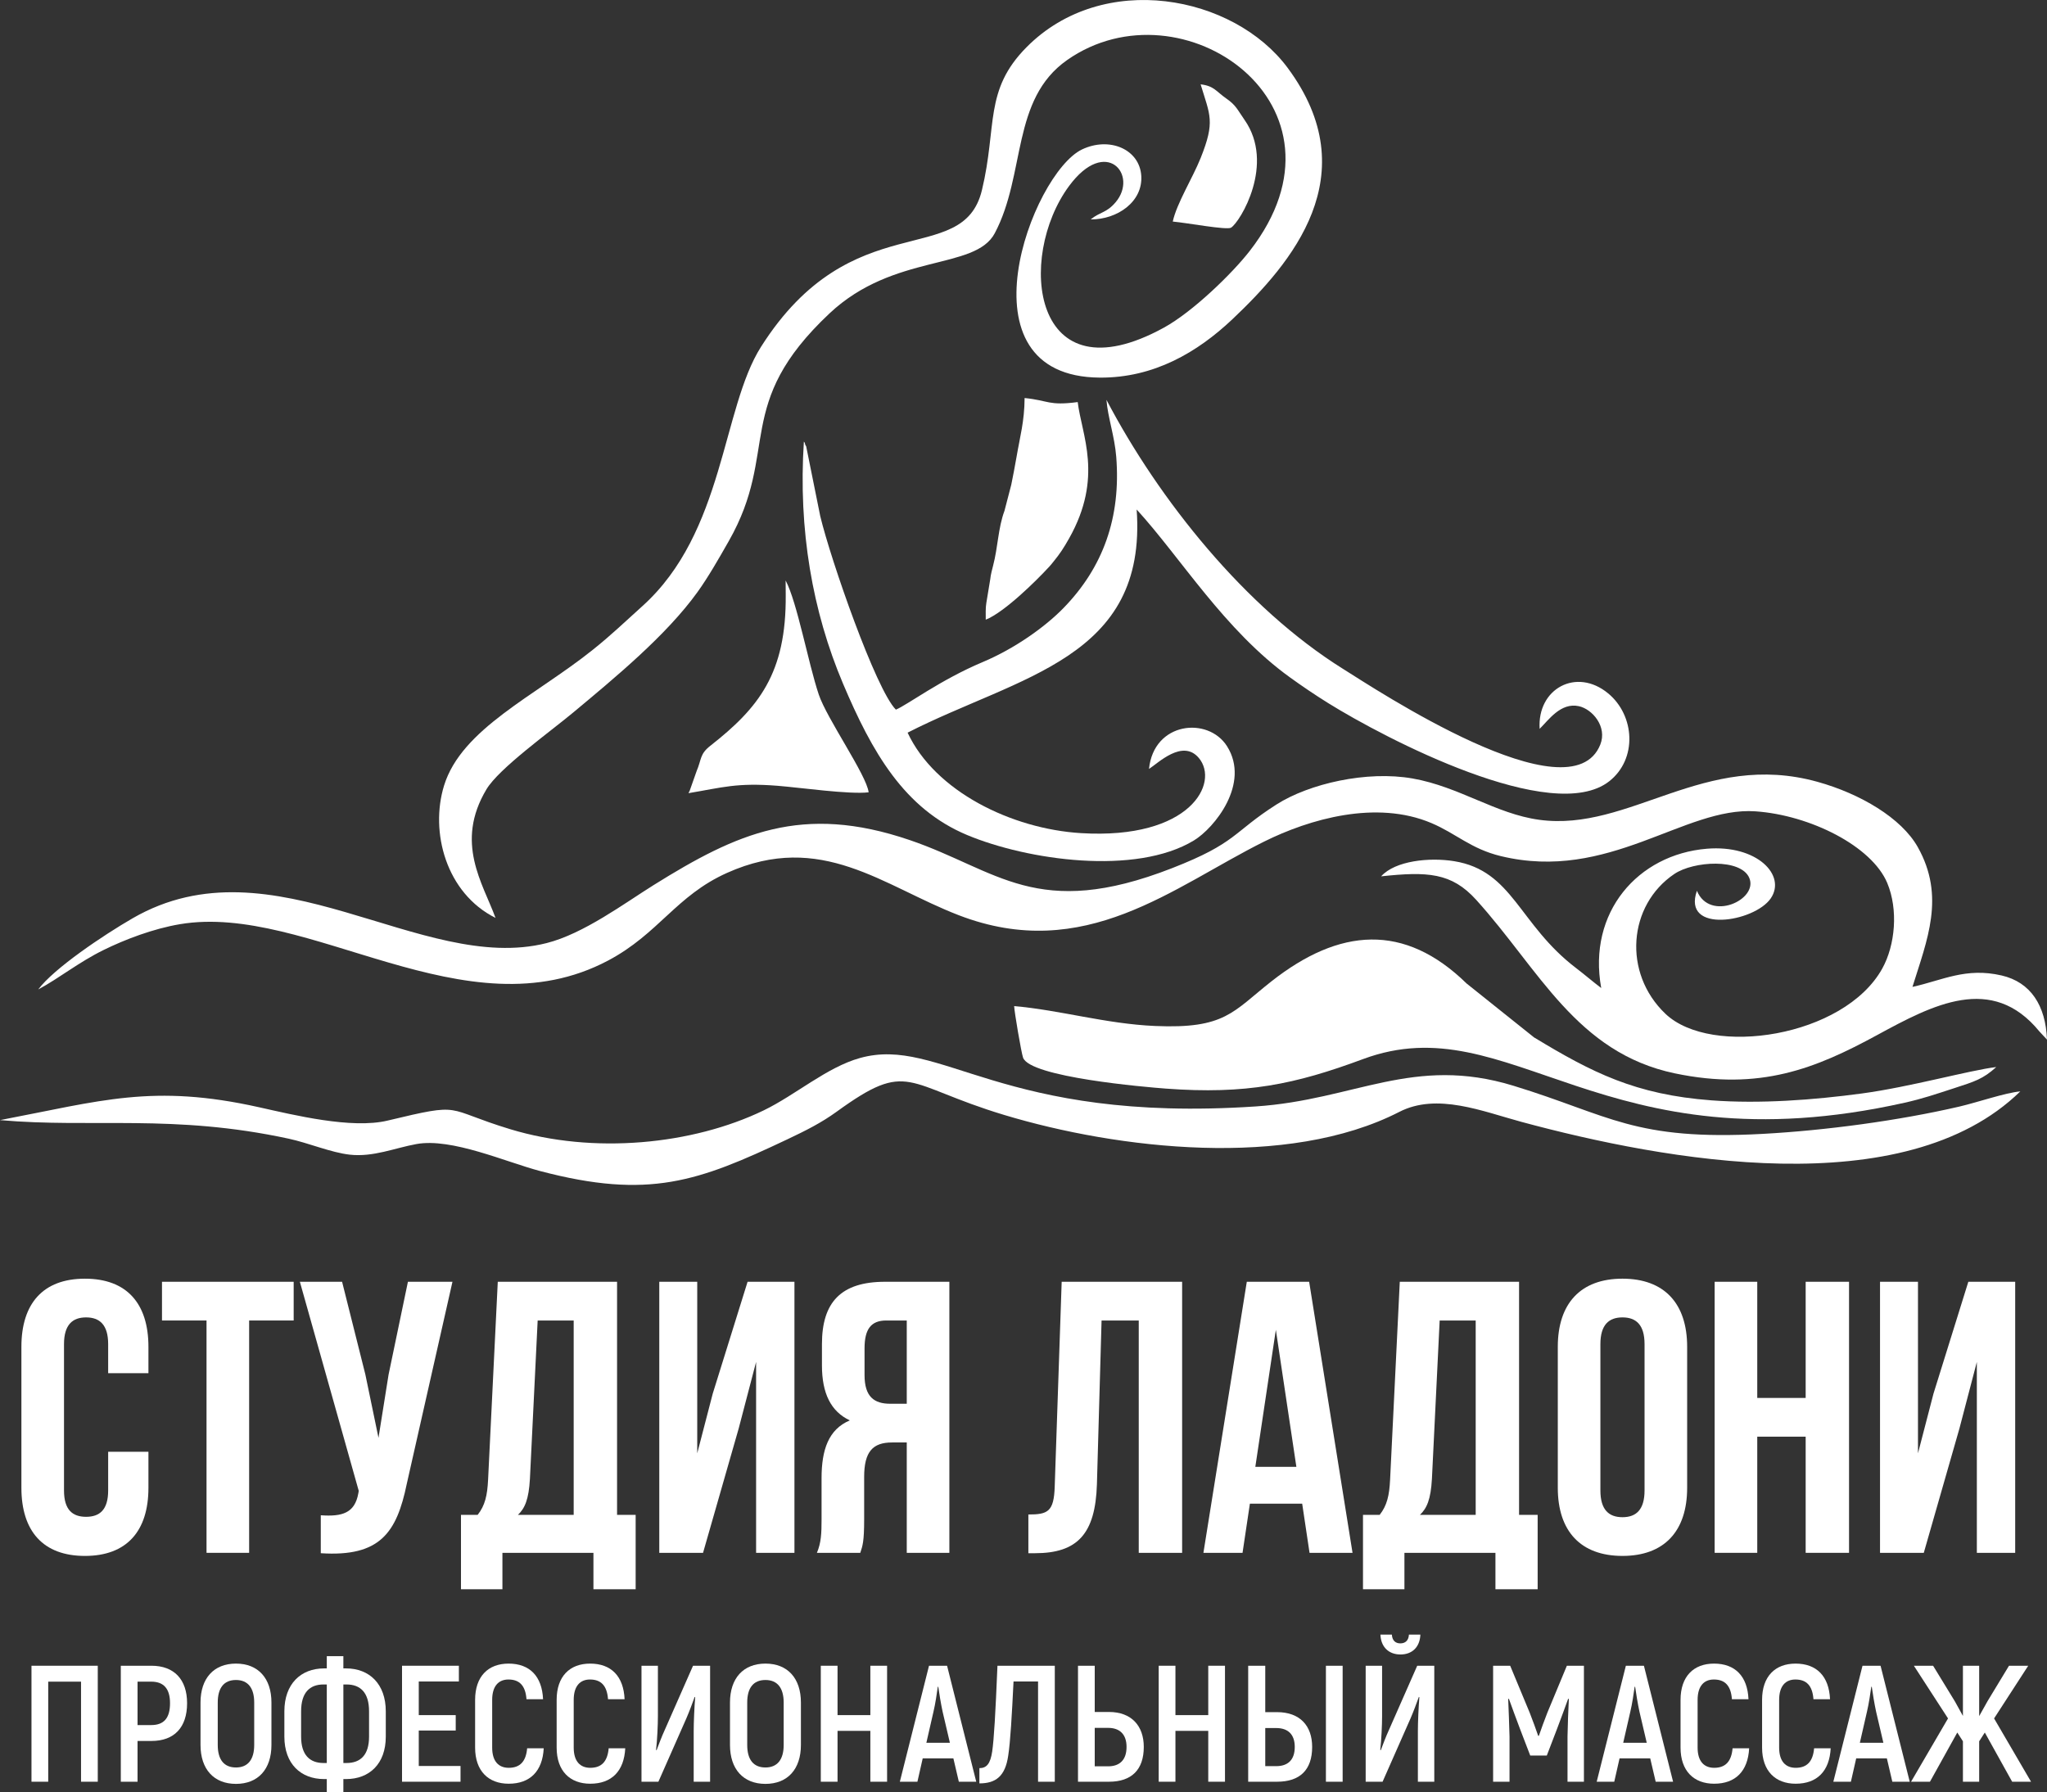 <?xml version="1.0" encoding="UTF-8"?> <!-- Creator: CorelDRAW 2018 (64-Bit) --> <svg xmlns="http://www.w3.org/2000/svg" xmlns:xlink="http://www.w3.org/1999/xlink" xml:space="preserve" width="109.357mm" height="95.753mm" style="shape-rendering:geometricPrecision; text-rendering:geometricPrecision; image-rendering:optimizeQuality; fill-rule:evenodd; clip-rule:evenodd" viewBox="0 0 11671.24 10219.37"><rect x="0" y="0" width="11671.24" height="10219.37" fill="#333333" stroke="none"/> <defs> <style type="text/css"> <![CDATA[ .fil0 {fill:white} .fil1 {fill:white;fill-rule:nonzero} ]]> </style> </defs> <g id="Слой_x0020_1">  <path class="fil0" d="M217.82 5642.8c122.92,-66.44 230.03,-155 373.34,-225.45 121.03,-59.54 282.31,-121.33 435.53,-147.02 731.83,-122.9 1627.82,638.37 2440.44,207.5 289.08,-153.27 387.68,-369.98 678.68,-500.18 537.35,-240.45 888.72,75.1 1320.48,241.53 719.19,277.19 1222.43,-161.74 1740.85,-419.55 259.48,-129.06 640.33,-239.01 954.5,-105.72 140.71,59.7 224.91,146.82 394.43,188.03 617.34,150.1 1047.34,-282.96 1452.62,-255.1 311.74,21.44 663.85,198.46 751.81,408.89 63.28,151.3 45.98,353.93 -28.91,488.38 -217.76,390.99 -975.05,505.57 -1235.86,257.32 -244.4,-232.65 -213.32,-619.15 50.65,-797.35 109.68,-74.05 379.29,-90.08 427.41,22.42 53.31,124.71 -225.37,252.17 -298.58,73.43 -86.45,246.6 327.25,179.2 420.66,43.78 91.17,-132.15 -78.13,-307.22 -363.64,-283.64 -393.78,32.52 -681.13,362.67 -602.63,794.41 -47.22,-35.57 -93.71,-75.97 -143.53,-113.98 -327.45,-249.63 -359.67,-554.95 -694.82,-609.34 -140.92,-22.85 -336.52,-2.89 -416.49,86.37 263.98,-28.15 401.25,-21.44 541.64,133.64 359.77,397.43 572.12,872.7 1133.59,990.08 485.07,101.42 803.36,-28.54 1151.82,-217.98 319.19,-173.55 655.51,-352.08 926.15,-21.17l43.27 46.62c-7.31,-193.96 -92.7,-327.55 -258.94,-365.89 -204.36,-47.11 -335.94,27.32 -508.09,65.17 83.01,-267.15 188.93,-514.77 30.32,-797.19 -93.27,-166.08 -328.03,-304.4 -571.5,-372.16 -646.46,-179.99 -1070.54,286.76 -1586.72,216.5 -247.98,-33.74 -454.91,-188.36 -722.09,-235.62 -260.84,-46.11 -589.85,29.51 -775.66,147.95 -252.56,160.99 -224.21,218.36 -595.81,363.42 -771.72,301.27 -994.54,10.83 -1495.59,-160.07 -614.11,-209.45 -986.09,-39.07 -1459.21,255.83 -167.22,104.24 -399.71,278.19 -611.89,331.69 -715.29,180.38 -1557.86,-604.58 -2359.39,-141.9 -168,96.98 -449.98,286.67 -538.87,406.42l0.03 0 -0.01 -0.07z"></path> <path class="fil0" d="M2825.18 5234.45c-71.58,-196.64 -233.9,-428.52 -51.58,-733.19 71.4,-119.36 361.45,-327.14 491.98,-435.92 237.99,-198.3 533.02,-441.24 710.9,-688.46 61.62,-85.64 120.8,-189.31 179.29,-292.16 292.16,-513.75 21.14,-778.16 574.01,-1297.67 367.38,-345.26 829.5,-244.14 942.07,-457.13 178.29,-337.3 91.89,-762.64 412.65,-987.58 654.51,-458.94 1685.82,259.62 1041.05,1088.65 -100.72,129.5 -324.87,347.18 -489.86,437.72 -752.68,412.95 -840.43,-401.19 -540.49,-807.67 211.46,-286.53 396.95,-62.33 265.52,92.46 -52.39,61.7 -85.39,52.47 -142.17,97.74 152.97,0.81 297.94,-101.28 288.62,-248.38 -9.72,-152.84 -182.73,-224.88 -338.11,-150.54 -286.1,136.78 -720.89,1296.39 102.37,1301.11 307,1.76 555.25,-143.72 755.69,-333.35 336.52,-318.45 768.19,-820.91 314.96,-1432.66 -308.09,-415.78 -1052.75,-558.2 -1488.82,-118.56 -244.7,246.71 -166.67,450.04 -254.72,815.52 -109.49,454.37 -740.04,73.73 -1259.73,893.66 -223.37,352.38 -208.18,1057.33 -676.11,1478.39 -112.96,101.64 -174.2,162.18 -284.2,250.23 -326.87,261.54 -746.75,449.11 -846.55,772.87 -81.71,265.12 11.29,613.76 293.17,755.01l0.03 -0.05 0.05 -0.02z"></path> <path class="fil0" d="M-0 6387.76c527.31,46.54 987.83,-36.09 1645.26,105.72 115.37,24.88 240.81,79.19 349.26,91.35 133.24,14.97 256.51,-38.28 380,-60.57 201.6,-36.36 508.98,102.27 705.55,154.08 620.63,163.59 902.86,58.45 1407.26,-180.13 110.19,-52.11 196.29,-95.68 282.61,-158.2 415.16,-300.78 385.57,-153.41 956.72,18.66 645.7,194.48 1614.61,309 2251.49,-17.71 215.6,-110.6 473.48,-3.42 697.34,57.05 817.61,220.76 2181.4,471.8 2843.49,-173.93 -83.77,7.01 -247.17,63.28 -347.67,86.59 -346.53,80.35 -763.81,136.16 -1120.57,155.6 -735.87,40.1 -869.65,-105.59 -1421.7,-274.49 -570.41,-174.53 -903,80.19 -1469.21,118.02 -1455.79,97.23 -1797.5,-404.31 -2256.82,-276.11 -189.39,52.9 -367.57,211.21 -549.5,298.98 -405.39,195.59 -968.71,251.41 -1444.39,106.92 -385.27,-117.05 -257.81,-154.79 -699.45,-49.06 -205.12,49.12 -534.64,-31.98 -732.57,-76.11 -606.7,-135.32 -900.53,-36.41 -1477.02,73.37l-0.03 -0.03 -0.02 0.01z"></path> <path class="fil0" d="M7657.24 3814.36c-555.31,-346.88 -1048.41,-961.7 -1348.68,-1534.22 7.5,98.28 46.68,208.5 55.88,325.3 27.22,346.04 -75,630.04 -300.44,861.71 -106.08,109.03 -279.44,232.23 -461.46,308.68 -240.21,100.88 -431.76,245.71 -494.55,271.07 -113.98,-113.98 -371.49,-853.76 -431.33,-1103.87l-80.12 -397.73c-1.36,-3.71 -5.3,-5.87 -6.36,-13.56 -1.06,-7.77 -4.03,-9.32 -6.8,-13.53 -32.54,503.71 49.12,969.22 222.93,1379.76 165.78,391.61 349.26,714.12 708.09,864.09 343.55,143.58 960.89,232.44 1293.13,30.71 115.94,-70.4 323.08,-324.32 188.52,-537.29 -107.68,-170.41 -417.88,-139.44 -444.81,129.61 51.44,-32.63 191.39,-172.63 284.07,-62.52 118.78,141.11 -46.65,466.49 -671.65,428.61 -395.86,-23.96 -832.99,-238.61 -988.83,-573 637.48,-325.35 1366.77,-420.61 1306.04,-1272.57 250.99,274.37 500.7,688.62 875.38,958.39 64.57,46.49 140.09,98.09 216.11,145.34 326.34,202.93 1279.02,700.23 1602.84,446.17 161.5,-126.74 146.66,-375.26 -6.31,-501.49 -180.86,-149.24 -405.07,-26.46 -390.36,202.38 50.39,-49.28 119.37,-151.32 222.77,-129.36 77.87,16.54 163.72,117.15 123.11,219.01 -168.7,423.17 -1284.57,-317.69 -1467.08,-431.71l-0.05 0 -0.02 0.02z"></path> <path class="fil0" d="M5782.36 5737.58c0.97,32.08 40.59,265.17 50.72,293.82 39.45,111.8 697.2,167.94 814.12,176.63 457.48,34.03 736.33,-24.17 1124.09,-168.21 842.54,-312.93 1360.78,635.34 3088.94,248.58 101.53,-22.74 176.37,-48.43 280.11,-82.2 119.02,-38.74 165.56,-52.25 241.67,-121.13 -153.06,18.5 -490.76,113.63 -765.3,150.62 -277.89,37.47 -581.68,59.97 -858.3,39.37 -435.18,-32.43 -682.1,-159.42 -1011.68,-358.88l-384.41 -307.24c-355.57,-347.88 -725.74,-317.29 -1113.05,-12.59 -220.8,173.69 -263.55,272.02 -663.85,254.58 -280.9,-12.26 -542.31,-90.99 -803.13,-113.33l0 0.03 0.05 -0.04z"></path> <path class="fil0" d="M4479.9 3391.75c4.07,449.5 -155.07,645.44 -430.23,861.55 -60.38,47.41 -48.84,75.89 -77.52,143.31l-41.24 116.79c-0.57,-2.36 -3.77,6.36 -5.04,9.78 195.13,-32.68 274.14,-60.26 506.33,-42.1 128.57,10.04 409.87,50.47 520.45,37.33 -11.56,-98.29 -238.45,-419.89 -284.55,-558.17 -60.89,-182.57 -122.51,-524.04 -188.73,-649.96l0.54 81.46 -0.01 0.01z"></path> <path class="fil0" d="M5620.41 3533.86c103.91,-41.31 282.5,-215.7 364.02,-304.4 8.83,-9.58 14.27,-16.95 21.69,-26.02 36.77,-45 58.35,-77.78 88.91,-131.93 198.49,-351.32 71.61,-592.02 49.73,-778.57 -167.7,22.09 -164.4,-9.23 -302.84,-23.1 -0.81,133.2 -26.53,221.09 -46.05,336.24 -10.04,59.4 -20.74,111.17 -30.05,158.5l-38.47 147.97c-36.68,98.09 -37.17,207.42 -65.15,313.74 -3.87,14.81 -14.27,53.45 -15.87,75.24l-22.69 137.59c-4.98,28.29 -3.06,65.5 -3.28,94.79l0 -0.03 0.04 -0.02z"></path> <path class="fil0" d="M6686.74 1263.5c85.45,7.86 308.51,49.95 332.4,34.79 52.25,-33.22 252.66,-363.51 76.76,-614.63 -40.69,-58.1 -47.51,-82.5 -103.34,-121.4 -59.32,-41.31 -69.96,-72.21 -147.05,-81.3 53.77,177.77 83.77,210.86 0.54,419.25 -45.86,114.83 -137.08,259.78 -159.31,363.29l-0.03 0 0.03 0z"></path> <path class="fil1" d="M616.67 8279.07l0 220.82c0,110.42 -48.58,150.16 -125.87,150.16 -77.29,0 -125.87,-39.74 -125.87,-150.16l0 -834.7c0,-110.41 48.58,-152.37 125.87,-152.37 77.29,0 125.87,41.96 125.87,152.37l0 165.62 229.65 0 0 -150.16c0,-247.32 -123.66,-388.64 -362.15,-388.64 -238.48,0 -362.14,141.33 -362.14,388.64l0 803.79c0,247.32 123.66,388.64 362.14,388.64 238.49,0 362.15,-141.33 362.15,-388.64l0 -205.36 -229.65 0z"></path> <polygon id="1" class="fil1" points="923.61,7530.49 1177.55,7530.49 1177.55,8855.42 1420.46,8855.42 1420.46,7530.49 1674.41,7530.49 1674.41,7309.67 923.61,7309.67 "></polygon> <path id="2" class="fil1" d="M2579.76 7309.67l-253.94 0 -110.41 529.97 -57.41 359.94 -75.08 -362.15 -132.49 -527.76 -240.7 0 335.65 1192.43 -2.21 13.26c-19.87,112.62 -90.54,134.7 -214.2,125.86l0 216.41c337.85,22.08 432.81,-117.04 490.23,-395.27l260.56 -1152.69z"></path> <path id="3" class="fil1" d="M3624.25 9062.99l0 -423.98 -105.99 0 0 -1329.34 -680.13 0 -55.2 1128.39c-4.42,90.54 -17.66,147.95 -59.63,200.94l-94.95 0 0 423.98 236.28 0 0 -207.57 518.93 0 0 207.57 240.69 0zm-558.68 -1532.49l205.37 0 0 1108.51 -317.99 0c39.76,-37.54 61.84,-88.33 68.45,-205.36l44.16 -903.15z"></path> <polygon id="4" class="fil1" points="4211.63,8146.58 4311,7766.77 4311,8855.42 4529.62,8855.42 4529.62,7309.67 4262.42,7309.67 4063.69,7947.84 3975.36,8287.91 3975.36,7309.67 3758.95,7309.67 3758.95,8855.42 4008.48,8855.42 "></polygon> <path id="5" class="fil1" d="M4905.01 8855.42c13.26,-39.74 22.08,-64.04 22.08,-189.91l0 -242.9c0,-143.54 48.58,-196.54 158.99,-196.54l83.92 0 0 629.34 242.9 0 0 -1545.75 -366.56 0c-251.74,0 -359.93,117.04 -359.93,355.53l0 121.44c0,159 50.79,262.78 158.99,313.57 -121.45,50.79 -161.2,167.83 -161.2,329.03l0 238.48c0,75.08 -2.21,130.28 -26.5,187.7l247.32 0zm264.99 -1324.92l0 474.76 -94.95 0c-90.54,0 -145.75,-39.74 -145.75,-163.41l0 -152.36c0,-110.42 37.55,-158.99 123.66,-158.99l117.04 0z"></path> <path id="6" class="fil1" d="M5863.37 8857.62l37.55 0c242.9,0 344.48,-110.41 353.31,-393.06l26.5 -934.07 211.99 0 0 1324.92 247.32 0 0 -1545.75 -686.75 0 -39.74 1168.14c-4.42,143.54 -39.76,159 -150.16,159l0 220.82z"></path> <path id="7" class="fil1" d="M7464.32 7309.67l-355.53 0 -247.32 1545.75 223.03 0 41.95 -280.44 298.11 0 41.96 280.44 245.11 0 -247.32 -1545.75zm-189.91 273.82l117.04 781.71 -234.07 0 117.04 -781.71z"></path> <path id="8" class="fil1" d="M8767.16 9062.99l0 -423.98 -105.99 0 0 -1329.34 -680.13 0 -55.2 1128.39c-4.42,90.54 -17.66,147.95 -59.63,200.94l-94.95 0 0 423.98 236.28 0 0 -207.57 518.93 0 0 207.57 240.69 0zm-558.68 -1532.49l205.37 0 0 1108.51 -317.99 0c39.76,-37.54 61.84,-88.33 68.45,-205.36l44.16 -903.15z"></path> <path id="9" class="fil1" d="M9124.89 7665.19c0,-110.41 48.58,-152.37 125.87,-152.37 77.29,0 125.87,41.96 125.87,152.37l0 834.7c0,110.42 -48.58,152.37 -125.87,152.37 -77.29,0 -125.87,-41.95 -125.87,-152.37l0 -834.7zm-242.9 819.24c0,247.32 130.28,388.64 368.77,388.64 238.49,0 368.77,-141.33 368.77,-388.64l0 -803.79c0,-247.32 -130.28,-388.64 -368.77,-388.64 -238.49,0 -368.77,141.33 -368.77,388.64l0 803.79z"></path> <polygon id="10" class="fil1" points="10019.22,8192.96 10295.25,8192.96 10295.25,8855.42 10542.56,8855.42 10542.56,7309.67 10295.25,7309.67 10295.25,7972.13 10019.22,7972.13 10019.22,7309.67 9776.31,7309.67 9776.31,8855.42 10019.22,8855.42 "></polygon> <polygon id="11" class="fil1" points="11171.9,8146.58 11271.27,7766.77 11271.27,8855.42 11489.89,8855.42 11489.89,7309.67 11222.69,7309.67 11023.95,7947.84 10935.63,8287.91 10935.63,7309.67 10719.22,7309.67 10719.22,8855.42 10968.74,8855.42 "></polygon> <polygon class="fil1" points="557.43,9499.38 179.48,9499.38 179.48,10160.78 274.92,10160.78 274.92,9590.09 462,9590.09 462,10160.78 557.43,10160.78 "></polygon> <path id="1" class="fil1" d="M863.58 9499.38l-174.81 0 0 661.4 95.43 0 0 -232.44 79.37 0c129.45,0 203.14,-76.53 203.14,-215.43 0,-135.12 -73.69,-213.54 -203.14,-213.54zm-0.95 338.26l-78.42 0 0 -247.55 78.42 0c71.82,0 106.77,41.57 106.77,122.83 0,85.04 -34.95,124.72 -106.77,124.72z"></path> <path id="2" class="fil1" d="M1345.45 10173.07c126.62,0 202.2,-84.09 202.2,-222.04l0 -241.88c0,-137.95 -75.58,-222.04 -202.2,-222.04 -126.61,0 -202.19,84.09 -202.19,222.04l0 241.88c0,137.95 75.58,222.04 202.19,222.04zm0 -93.55c-68.97,0 -103.93,-45.35 -103.93,-128.5l0 -241.88c0,-83.15 34.96,-128.51 103.93,-128.51 68.04,0 103.94,45.36 103.94,128.51l0 241.88c0,83.15 -35.9,128.5 -103.94,128.5z"></path> <path id="3" class="fil1" d="M1863.25 10219.37l94.48 0 0 -73.71 15.12 0c133.23,0 226.76,-86.92 226.76,-241.88l0 -144.56c0,-155.91 -93.53,-244.72 -226.76,-244.72l-15.12 0 0 -69.92 -94.48 0 0 69.92 -15.11 0c-133.23,0 -226.77,88.82 -226.77,244.72l0 144.56c0,154.97 93.55,241.88 226.77,241.88l15.11 0 0 73.71zm-18.9 -165.35c-78.42,0 -127.55,-46.3 -127.55,-150.24l0 -144.56c0,-106.77 49.13,-153.07 127.55,-153.07l18.9 0 0 447.87 -18.9 0zm113.39 0l0 -447.87 17.95 0c79.37,0 128.51,46.3 128.51,153.07l0 144.56c0,104.88 -49.14,150.24 -128.51,150.24l-17.95 0z"></path> <polygon id="4" class="fil1" points="2387.65,10071.02 2387.65,9868.82 2598.36,9868.82 2598.36,9780.95 2387.65,9780.95 2387.65,9589.14 2616.31,9589.14 2616.31,9499.38 2292.21,9499.38 2292.21,10160.78 2625.75,10160.78 2625.75,10071.02 "></polygon> <path id="5" class="fil1" d="M2900.71 10172.12c121.88,0 192.75,-71.81 199.36,-202.19l-94.48 0c-6.62,75.58 -40.63,111.49 -104.88,111.49 -57.64,0 -94.5,-36.84 -94.5,-115.27l0 -272.12c0,-79.36 36.85,-116.21 92.61,-116.21 63.3,0 97.31,34.95 102.99,112.44l94.48 0c-5.67,-131.34 -76.53,-203.14 -196.54,-203.14 -116.21,0 -190.86,72.76 -190.86,206.92l0 272.12c0,133.23 75.58,205.98 191.81,205.98z"></path> <path id="6" class="fil1" d="M3365.59 10172.12c121.88,0 192.75,-71.81 199.36,-202.19l-94.48 0c-6.62,75.58 -40.63,111.49 -104.88,111.49 -57.64,0 -94.5,-36.84 -94.5,-115.27l0 -272.12c0,-79.36 36.85,-116.21 92.61,-116.21 63.3,0 97.31,34.95 102.99,112.44l94.48 0c-5.67,-131.34 -76.53,-203.14 -196.54,-203.14 -116.21,0 -190.86,72.76 -190.86,206.92l0 272.12c0,133.23 75.58,205.98 191.81,205.98z"></path> <path id="7" class="fil1" d="M3657.55 10160.78l96.38 0 159.67 -361.89c16.06,-36.85 34.96,-87.87 47.25,-121.88l2.84 1.89c-4.73,54.8 -8.51,143.62 -8.51,193.7l0 288.18 93.53 0 0 -661.4 -97.31 0 -160.63 364.72c-17.95,38.74 -34.95,85.04 -47.24,117.16l-2.84 -1.89c6.62,-57.64 10.4,-143.62 10.4,-190.87l0 -289.12 -93.55 0 0 661.4z"></path> <path id="8" class="fil1" d="M4364.31 10173.07c126.62,0 202.2,-84.09 202.2,-222.04l0 -241.88c0,-137.95 -75.58,-222.04 -202.2,-222.04 -126.61,0 -202.19,84.09 -202.19,222.04l0 241.88c0,137.95 75.58,222.04 202.19,222.04zm0 -93.55c-68.97,0 -103.93,-45.35 -103.93,-128.5l0 -241.88c0,-83.15 34.96,-128.51 103.93,-128.51 68.04,0 103.94,45.36 103.94,128.51l0 241.88c0,83.15 -35.9,128.5 -103.94,128.5z"></path> <polygon id="9" class="fil1" points="4962.42,9499.38 4962.42,9780.95 4775.34,9780.95 4775.34,9499.38 4679.9,9499.38 4679.9,10160.78 4775.34,10160.78 4775.34,9870.71 4962.42,9870.71 4962.42,10160.78 5057.85,10160.78 5057.85,9499.38 "></polygon> <path id="10" class="fil1" d="M5466.98 10160.78l99.21 0 -166.3 -661.4 -102.99 0 -166.29 661.4 100.15 0 30.24 -133.23 174.81 0 31.17 133.23zm-185.19 -222.04l40.63 -177.64c10.4,-43.47 19.84,-106.77 24.57,-141.73l2.83 0c4.73,34.96 15.12,98.26 24.57,141.73l41.57 177.64 -134.17 0z"></path> <path id="11" class="fil1" d="M5687.13 9499.38c-11.33,273.06 -19.84,421.41 -30.24,490.39 -10.4,68.03 -31.19,93.53 -72.76,93.53l0 86.93c91.66,0 147.4,-38.73 164.41,-158.73 12.27,-78.42 20.78,-229.6 30.24,-422.36l139.83 0 0 571.65 95.43 0 0 -661.4 -326.92 0z"></path> <path id="12" class="fil1" d="M6146.33 10160.78l176.7 0c128.5,0 198.41,-68.03 198.41,-198.43 0,-119.99 -69.92,-199.36 -198.41,-199.36l-81.26 0 0 -263.61 -95.43 0 0 661.4zm95.43 -87.87l0 -219.22 76.53 0c65.2,0 104.88,35.9 104.88,108.66 0,74.64 -39.68,110.56 -104.88,110.56l-76.53 0z"></path> <polygon id="13" class="fil1" points="6889,9499.38 6889,9780.95 6701.92,9780.95 6701.92,9499.38 6606.48,9499.38 6606.48,10160.78 6701.92,10160.78 6701.92,9870.71 6889,9870.71 6889,10160.78 6984.43,10160.78 6984.43,9499.38 "></polygon> <path id="14" class="fil1" d="M7116.71 10160.78l164.41 0c131.34,0 200.31,-68.03 200.31,-198.43 0,-119.99 -68.98,-198.41 -200.31,-198.41l-67.09 0 0 -264.56 -97.32 0 0 661.4zm443.15 0l95.42 0 0 -661.4 -95.42 0 0 661.4zm-345.82 -88.82l0 -217.32 62.36 0c67.09,0 105.83,35.9 105.83,107.71 0,73.71 -38.74,109.61 -105.83,109.61l-62.36 0z"></path> <path id="15" class="fil1" d="M7985.04 9435.12c65.2,0 110.55,-40.62 113.39,-113.38l-65.2 0c-1.89,33.06 -19.84,50.08 -49.14,50.08 -28.35,0 -46.3,-17.01 -48.19,-50.08l-65.19 0c2.83,71.81 48.19,113.38 114.33,113.38zm-198.43 725.66l96.38 0 159.67 -361.89c16.06,-36.85 34.96,-87.87 47.25,-121.88l2.84 1.89c-4.73,54.8 -8.51,143.62 -8.51,193.7l0 288.18 93.53 0 0 -661.4 -97.31 0 -160.63 364.72c-17.95,38.74 -34.95,85.04 -47.24,117.16l-2.84 -1.89c6.62,-57.64 10.4,-143.62 10.4,-190.87l0 -289.12 -93.55 0 0 661.4z"></path> <path id="16" class="fil1" d="M8933.69 9499.38l-111.5 268.34c-15.11,37.79 -37.79,101.1 -48.19,131.34l-3.78 0c-10.4,-30.24 -33.07,-93.55 -48.19,-131.34l-111.5 -268.34 -97.32 0 0 661.4 93.55 0 0 -257.95c-1.89,-75.59 -4.73,-144.57 -7.56,-213.54l3.78 -1.9c18.89,52.91 41.57,113.39 64.25,173.86l57.63 150.24 94.5 0 57.63 -150.24c22.68,-60.47 45.36,-120.94 64.25,-173.86l3.78 1.9c-3.78,68.97 -5.67,137.94 -7.56,213.54l0 257.95 93.55 0 0 -661.4 -97.32 0z"></path> <path id="17" class="fil1" d="M9440.14 10160.78l99.21 0 -166.3 -661.4 -102.99 0 -166.29 661.4 100.15 0 30.24 -133.23 174.81 0 31.17 133.23zm-185.19 -222.04l40.63 -177.64c10.4,-43.47 19.84,-106.77 24.57,-141.73l2.83 0c4.73,34.96 15.12,98.26 24.57,141.73l41.57 177.64 -134.17 0z"></path> <path id="18" class="fil1" d="M9773.68 10172.12c121.88,0 192.75,-71.81 199.36,-202.19l-94.48 0c-6.62,75.58 -40.63,111.49 -104.88,111.49 -57.64,0 -94.5,-36.84 -94.5,-115.27l0 -272.12c0,-79.36 36.85,-116.21 92.61,-116.21 63.3,0 97.31,34.95 102.99,112.44l94.48 0c-5.67,-131.34 -76.53,-203.14 -196.54,-203.14 -116.21,0 -190.86,72.76 -190.86,206.92l0 272.12c0,133.23 75.58,205.98 191.81,205.98z"></path> <path id="19" class="fil1" d="M10238.56 10172.12c121.88,0 192.75,-71.81 199.36,-202.19l-94.48 0c-6.62,75.58 -40.63,111.49 -104.88,111.49 -57.64,0 -94.5,-36.84 -94.5,-115.27l0 -272.12c0,-79.36 36.85,-116.21 92.61,-116.21 63.3,0 97.31,34.95 102.99,112.44l94.48 0c-5.67,-131.34 -76.53,-203.14 -196.54,-203.14 -116.21,0 -190.86,72.76 -190.86,206.92l0 272.12c0,133.23 75.58,205.98 191.81,205.98z"></path> <path id="20" class="fil1" d="M10789.41 10160.78l99.21 0 -166.3 -661.4 -102.99 0 -166.29 661.4 100.15 0 30.24 -133.23 174.81 0 31.17 133.23zm-185.19 -222.04l40.63 -177.64c10.4,-43.47 19.84,-106.77 24.57,-141.73l2.83 0c4.73,34.96 15.12,98.26 24.57,141.73l41.57 177.64 -134.17 0z"></path> <polygon id="21" class="fil1" points="11472.56,10160.78 11580.26,10160.78 11369.56,9799.85 11564.2,9499.38 11454.59,9499.38 11332.71,9700.63 11284.53,9786.61 11284.53,9499.38 11191.93,9499.38 11191.93,9785.67 11146.57,9703.47 11021.85,9499.38 10912.24,9499.38 11106.89,9799.85 10896.18,10160.78 11003.9,10160.78 11159.79,9880.16 11191.93,9930.23 11191.93,10160.78 11284.53,10160.78 11284.53,9930.23 11316.65,9880.16 "></polygon> </g> </svg> 